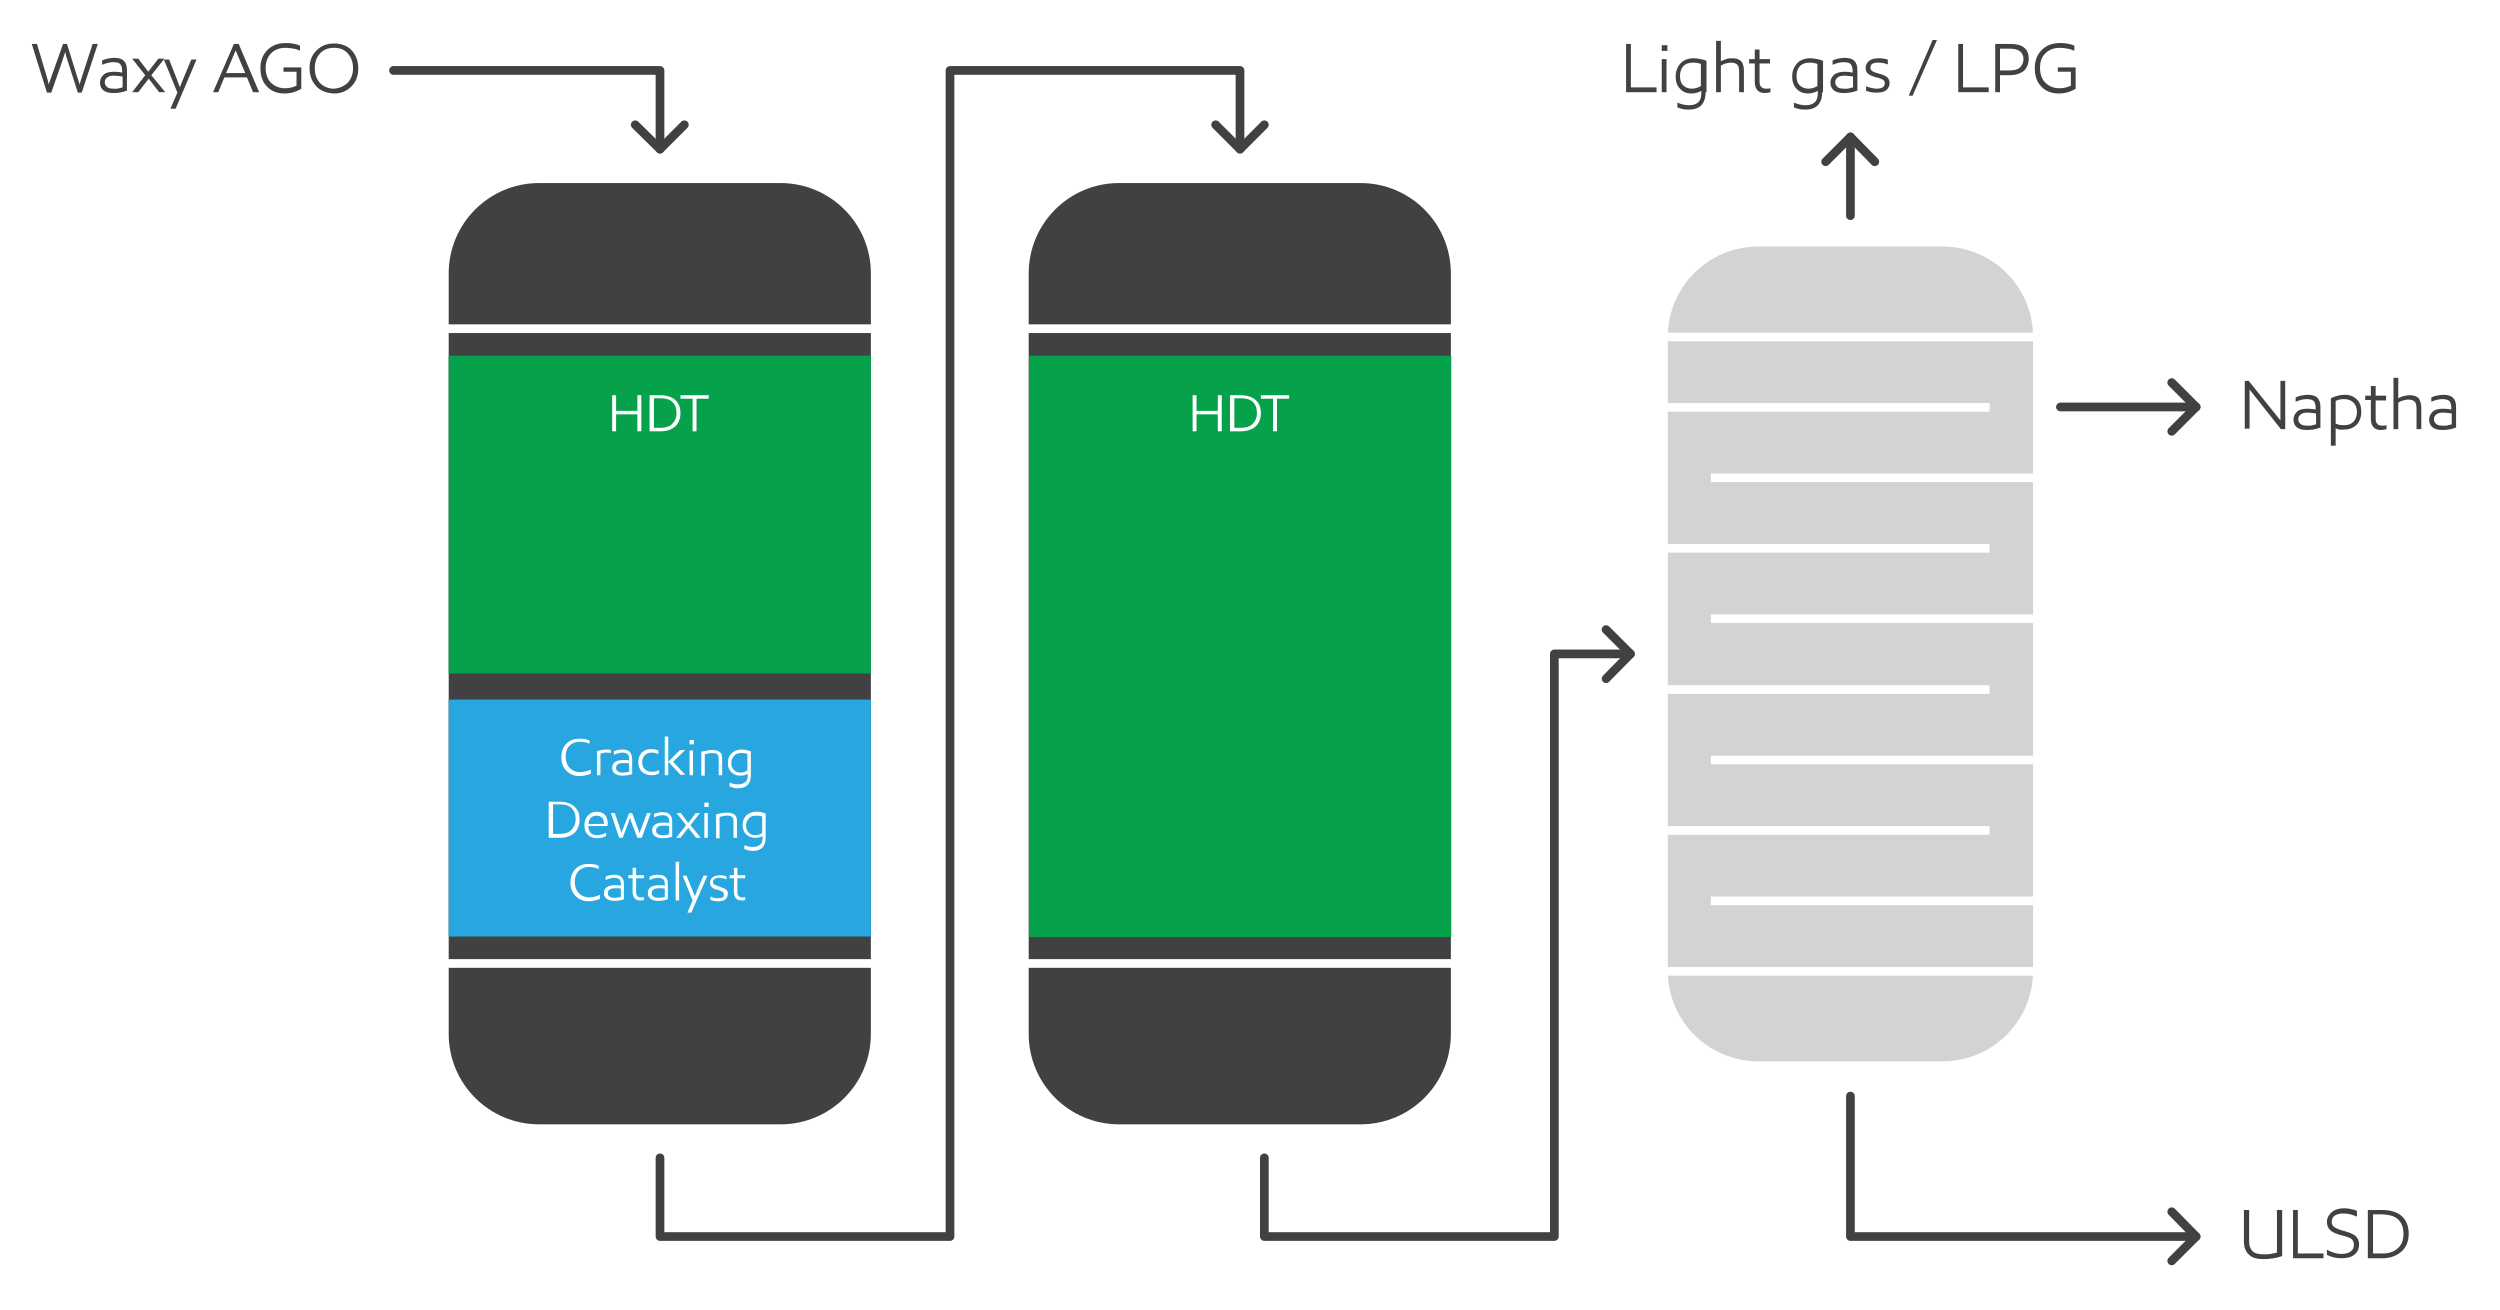 <?xml version="1.0" encoding="utf-8"?>
<!-- Generator: Adobe Illustrator 23.0.6, SVG Export Plug-In . SVG Version: 6.00 Build 0)  -->
<svg version="1.1" id="Layer_1" xmlns="http://www.w3.org/2000/svg" xmlns:xlink="http://www.w3.org/1999/xlink" x="0px" y="0px"
	 viewBox="0 0 575 301.2" style="enable-background:new 0 0 575 301.2;" xml:space="preserve">
<style type="text/css">
	.st0{fill:#FFFFFF;}
	.st1{enable-background:new    ;}
	.st2{fill:#414042;}
	.st3{fill:none;stroke:#414042;stroke-width:2;stroke-linecap:round;stroke-linejoin:round;stroke-miterlimit:10;}
	.st4{fill:#D1D3D4;}
	.st5{fill:none;stroke:#FFFFFF;stroke-width:2;stroke-miterlimit:10;}
	.st6{fill:#06A14B;}
	.st7{fill:#28A6DF;}
</style>
<rect class="st0" width="575" height="301.2"/>
<g class="st1">
	<path class="st2" d="M17.9,21.3l-2.2-6.9c-0.4-1.1-0.6-1.9-0.7-2.5h0c-0.1,0.4-0.4,1.3-0.8,2.5l-2.4,6.9h-1L7.3,10.1h1.2l2.3,7.7
		c0.2,0.6,0.3,1.2,0.4,1.6h0c0.2-0.6,0.4-1.2,0.6-1.7l2.7-7.6h0.9l2.4,7.7l0.1,0.3c0.2,0.7,0.4,1.2,0.4,1.4h0c0.1-0.5,0.3-1,0.5-1.7
		l2.5-7.7h1.2l-3.7,11.2H17.9z"/>
	<path class="st2" d="M29.3,20.8c-1,0.4-2.1,0.6-3.2,0.6c-1,0-1.8-0.2-2.3-0.6c-0.5-0.4-0.8-1-0.8-1.8c0-0.7,0.3-1.3,0.8-1.8
		s1.4-0.7,2.5-0.7c0.7,0,1.3,0.1,1.8,0.2v-0.4c0-0.8-0.2-1.3-0.5-1.6c-0.3-0.3-0.9-0.4-1.6-0.4c-0.7,0-1.6,0.2-2.5,0.6v-1
		c0.3-0.1,0.7-0.3,1.2-0.4s1-0.2,1.5-0.2c1.1,0,1.8,0.2,2.3,0.7c0.5,0.5,0.7,1.2,0.7,2.2V20.8z M28.2,20.1v-2.5l-0.7-0.1
		c-0.4,0-0.8-0.1-1.2-0.1c-0.7,0-1.3,0.1-1.6,0.4c-0.4,0.3-0.6,0.6-0.6,1.1c0,0.5,0.2,0.8,0.5,1.1c0.3,0.3,0.9,0.4,1.6,0.4
		C26.8,20.5,27.5,20.3,28.2,20.1z"/>
	<path class="st2" d="M38,21.2h-1.4l-2.4-3.1l-2.4,3.1h-1.4l3-3.9l-3-3.8h1.4l2.3,3l2.3-3h1.4l-3,3.8L38,21.2z"/>
	<path class="st2" d="M39.2,25l1.6-3.7l-3.1-7.6h1.2l1.7,4.3c0.3,0.9,0.6,1.6,0.8,2.1h0c0.2-0.7,0.5-1.4,0.8-2.1l1.8-4.3h1.2
		L40.4,25H39.2z"/>
	<path class="st2" d="M58.2,21.2l-1.4-3.4h-5.2l-1.4,3.4h-1.2l4.8-11.1h1.1l4.7,11.1H58.2z M52,16.8h4.4l-2.2-5.2h0L52,16.8z"/>
	<path class="st2" d="M69.1,11.7c-0.4-0.2-0.9-0.4-1.5-0.5C67,11.1,66.4,11,65.7,11c-1.4,0-2.5,0.4-3.4,1.3c-0.8,0.9-1.2,2-1.2,3.3
		c0,1.4,0.4,2.6,1.2,3.4c0.8,0.8,1.9,1.3,3.2,1.3c1,0,1.9-0.2,2.7-0.6v-3.2h-3v-1h4.1v4.9c-1.1,0.7-2.4,1.1-3.9,1.1
		c-1.6,0-3-0.5-4-1.6c-1-1-1.5-2.4-1.5-4.2c0-1.7,0.5-3.1,1.6-4.2c1.1-1.1,2.5-1.6,4.3-1.6c1.2,0,2.3,0.2,3.2,0.6V11.7z"/>
	<path class="st2" d="M72.7,19.8c-1-1.1-1.5-2.5-1.5-4.1c0-1.7,0.5-3,1.6-4.1s2.4-1.6,4-1.6c1.7,0,3.1,0.5,4.1,1.6
		c1,1.1,1.5,2.4,1.5,4.2c0,1.6-0.5,3-1.6,4.1s-2.4,1.6-4,1.6C75.1,21.4,73.7,20.9,72.7,19.8z M80,19c0.8-0.9,1.2-2,1.2-3.3
		c0-1.4-0.4-2.5-1.2-3.4S78.2,11,76.8,11c-1.3,0-2.4,0.4-3.2,1.3c-0.8,0.9-1.2,2-1.2,3.4c0,1.4,0.4,2.5,1.2,3.4
		c0.8,0.8,1.9,1.3,3.2,1.3C78.1,20.3,79.2,19.8,80,19z"/>
</g>
<g class="st1">
	<path class="st2" d="M381,20.1v1.1h-7V10.1h1.1v10H381z"/>
	<path class="st2" d="M382.2,11.7v-1.3h1.3v1.3H382.2z M382.2,21.2v-7.6h1.1v7.6H382.2z"/>
	<path class="st2" d="M392.3,21.2c0,1.2-0.3,2.2-0.9,2.9c-0.6,0.7-1.6,1.1-2.9,1.1c-0.6,0-1,0-1.4-0.1c-0.4-0.1-0.8-0.2-1.3-0.4
		v-1.1c0.9,0.4,1.8,0.6,2.7,0.6c0.9,0,1.6-0.2,2.1-0.7c0.5-0.4,0.7-1.2,0.7-2.1v-0.5c-0.7,0.4-1.5,0.6-2.3,0.6c-1.1,0-2-0.4-2.6-1.1
		c-0.7-0.7-1-1.7-1-2.8c0-1.2,0.4-2.2,1.1-3s1.8-1.2,3.1-1.2c0.6,0,1.1,0.1,1.6,0.2c0.5,0.1,0.9,0.2,1.3,0.4V21.2z M391.2,19.8v-5.1
		c-0.6-0.2-1.2-0.3-1.8-0.3c-1,0-1.8,0.3-2.3,0.9c-0.5,0.6-0.7,1.3-0.7,2.2c0,0.9,0.2,1.6,0.7,2.1c0.5,0.5,1.2,0.8,2,0.8
		C389.8,20.4,390.5,20.2,391.2,19.8z"/>
	<path class="st2" d="M401.1,16.3v4.9H400v-4.7c0-0.7-0.1-1.3-0.4-1.6s-0.8-0.5-1.5-0.5c-0.4,0-0.8,0.1-1.2,0.2s-0.8,0.3-1.1,0.5
		v6.1h-1.1V9.4h1.1v4.7c0.3-0.2,0.7-0.3,1.2-0.5s1-0.2,1.4-0.2c0.9,0,1.6,0.2,2.1,0.7C400.9,14.6,401.1,15.3,401.1,16.3z"/>
	<path class="st2" d="M407.1,13.6v1h-2.4v4.1c0,0.6,0.1,1.1,0.4,1.3c0.3,0.3,0.6,0.4,1.1,0.4c0.3,0,0.6,0,1-0.1v0.9
		c-0.4,0.1-0.8,0.2-1.3,0.2c-1.5,0-2.3-0.9-2.3-2.6v-4.2h-1.3v-1h1.3v-2.2h1.1v2.2H407.1z"/>
	<path class="st2" d="M419.1,21.2c0,1.2-0.3,2.2-0.9,2.9c-0.6,0.7-1.6,1.1-2.9,1.1c-0.6,0-1,0-1.4-0.1c-0.4-0.1-0.8-0.2-1.3-0.4
		v-1.1c0.9,0.4,1.8,0.6,2.7,0.6c0.9,0,1.6-0.2,2.1-0.7c0.5-0.4,0.7-1.2,0.7-2.1v-0.5c-0.7,0.4-1.5,0.6-2.3,0.6c-1.1,0-2-0.4-2.6-1.1
		c-0.7-0.7-1-1.7-1-2.8c0-1.2,0.4-2.2,1.1-3s1.8-1.2,3.1-1.2c0.6,0,1.1,0.1,1.6,0.2c0.5,0.1,0.9,0.2,1.3,0.4V21.2z M418,19.8v-5.1
		c-0.6-0.2-1.2-0.3-1.8-0.3c-1,0-1.8,0.3-2.3,0.9c-0.5,0.6-0.7,1.3-0.7,2.2c0,0.9,0.2,1.6,0.7,2.1s1.2,0.8,2,0.8
		C416.6,20.4,417.3,20.2,418,19.8z"/>
	<path class="st2" d="M427.3,20.8c-1,0.4-2.1,0.6-3.2,0.6c-1,0-1.8-0.2-2.3-0.6c-0.5-0.4-0.8-1-0.8-1.8c0-0.7,0.3-1.3,0.8-1.8
		c0.5-0.4,1.4-0.7,2.5-0.7c0.7,0,1.3,0.1,1.8,0.2v-0.4c0-0.8-0.2-1.3-0.5-1.6c-0.3-0.3-0.9-0.4-1.6-0.4c-0.7,0-1.6,0.2-2.5,0.6v-1
		c0.3-0.1,0.7-0.3,1.2-0.4s1-0.2,1.5-0.2c1.1,0,1.8,0.2,2.3,0.7s0.7,1.2,0.7,2.2V20.8z M426.2,20.1v-2.5l-0.7-0.1
		c-0.4,0-0.8-0.1-1.2-0.1c-0.7,0-1.3,0.1-1.6,0.4c-0.4,0.3-0.6,0.6-0.6,1.1c0,0.5,0.2,0.8,0.5,1.1s0.9,0.4,1.6,0.4
		C424.8,20.5,425.4,20.3,426.2,20.1z"/>
	<path class="st2" d="M434.1,14.8c-0.7-0.3-1.4-0.4-2.2-0.4c-0.6,0-1,0.1-1.3,0.3c-0.3,0.2-0.4,0.5-0.4,0.9c0,0.4,0.2,0.6,0.5,0.8
		c0.3,0.2,0.9,0.4,1.7,0.6c0.8,0.2,1.3,0.5,1.7,0.8c0.3,0.3,0.5,0.8,0.5,1.3c0,0.6-0.2,1.1-0.7,1.6c-0.5,0.4-1.2,0.6-2.2,0.6
		c-0.5,0-1,0-1.4-0.1s-0.8-0.2-1.1-0.3v-1.1c0.3,0.2,0.7,0.3,1.1,0.4c0.5,0.1,0.9,0.2,1.3,0.2c0.6,0,1-0.1,1.4-0.3
		c0.3-0.2,0.5-0.5,0.5-0.9c0-0.5-0.2-0.8-0.7-1c-0.4-0.2-1-0.4-1.6-0.5c-0.6-0.2-1.1-0.4-1.5-0.7c-0.4-0.3-0.6-0.8-0.6-1.4
		c0-0.7,0.3-1.2,0.8-1.6c0.5-0.4,1.2-0.6,2.2-0.6c0.4,0,0.8,0,1.2,0.1c0.4,0.1,0.7,0.1,0.9,0.2V14.8z"/>
	<path class="st2" d="M439,22l5.5-12.8h1L439.9,22H439z"/>
	<path class="st2" d="M457.4,20.1v1.1h-7V10.1h1.1v10H457.4z"/>
	<path class="st2" d="M462.2,17.3H460v3.9h-1.1V10.1h3.4c2.9,0,4.3,1.1,4.3,3.4c0,1.2-0.4,2.1-1.1,2.8
		C464.7,16.9,463.6,17.3,462.2,17.3z M460,16.2h2.2c1.1,0,1.9-0.2,2.4-0.7c0.5-0.5,0.8-1.1,0.8-1.9c0-0.8-0.3-1.4-0.8-1.8
		s-1.3-0.6-2.3-0.6H460V16.2z"/>
	<path class="st2" d="M477.1,11.7c-0.4-0.2-0.9-0.4-1.5-0.5c-0.6-0.1-1.2-0.2-1.8-0.2c-1.4,0-2.5,0.4-3.4,1.3s-1.2,2-1.2,3.3
		c0,1.4,0.4,2.6,1.2,3.4c0.8,0.8,1.9,1.3,3.2,1.3c1,0,1.9-0.2,2.7-0.6v-3.2h-3v-1h4.1v4.9c-1.1,0.7-2.4,1.1-3.9,1.1
		c-1.6,0-3-0.5-4-1.6c-1-1-1.5-2.4-1.5-4.2c0-1.7,0.5-3.1,1.6-4.2c1.1-1.1,2.5-1.6,4.3-1.6c1.2,0,2.3,0.2,3.2,0.6V11.7z"/>
</g>
<g class="st1">
	<path class="st2" d="M516.1,285.6v-7.3h1.2v7.2c0,1.1,0.3,1.8,0.8,2.3s1.4,0.7,2.6,0.7c0.5,0,1.1,0,1.6-0.1c0.5-0.1,1-0.2,1.4-0.3
		v-9.8h1.2v10.6c-0.7,0.2-1.3,0.4-2,0.5c-0.7,0.1-1.4,0.2-2.2,0.2c-1.6,0-2.7-0.3-3.4-1C516.5,287.9,516.1,286.9,516.1,285.6z"/>
	<path class="st2" d="M534.4,288.3v1.1h-7v-11.1h1.1v10H534.4z"/>
	<path class="st2" d="M542,279.8c-0.5-0.2-1-0.4-1.4-0.5s-1-0.2-1.6-0.2c-0.9,0-1.6,0.2-2,0.5c-0.5,0.3-0.7,0.8-0.7,1.4
		c0,0.6,0.2,1,0.7,1.3s1.2,0.6,2.4,0.9c1.1,0.3,1.9,0.7,2.4,1.1c0.5,0.5,0.8,1.1,0.8,1.9c0,0.9-0.3,1.7-1,2.3
		c-0.7,0.6-1.7,0.9-3,0.9c-1.4,0-2.5-0.3-3.4-0.8v-1.2c0.4,0.3,0.9,0.5,1.5,0.7c0.6,0.2,1.2,0.3,1.9,0.3c0.9,0,1.6-0.2,2.1-0.6
		c0.5-0.4,0.7-0.9,0.7-1.5c0-0.5-0.2-1-0.5-1.3s-1.2-0.6-2.4-0.9c-1.2-0.3-2.1-0.7-2.6-1.2c-0.5-0.5-0.7-1.1-0.7-1.9
		c0-0.9,0.4-1.6,1.1-2.2s1.7-0.9,2.9-0.9c0.6,0,1.1,0.1,1.6,0.2c0.5,0.1,0.9,0.2,1.3,0.4V279.8z"/>
	<path class="st2" d="M548,289.4h-3.4v-11.1h3.3c2,0,3.5,0.5,4.5,1.4s1.6,2.3,1.6,4c0,1.7-0.5,3.1-1.6,4.1S549.8,289.4,548,289.4z
		 M545.7,288.3h2.3c1.5,0,2.6-0.4,3.5-1.2s1.3-1.9,1.3-3.3c0-1.4-0.4-2.5-1.2-3.3s-2-1.1-3.7-1.2h-2.1V288.3z"/>
</g>
<g class="st1">
	<path class="st2" d="M524.6,98.7l-7.2-9.1h0c0,0.6,0,1.4,0,2.6v6.4h-1.1V87.6h0.9l7.3,9.1h0c0-0.4,0-1,0-2v-7.1h1.1v11.1H524.6z"/>
	<path class="st2" d="M533.8,98.3c-1,0.4-2.1,0.6-3.2,0.6c-1,0-1.8-0.2-2.3-0.6c-0.5-0.4-0.8-1-0.8-1.8c0-0.7,0.3-1.3,0.8-1.8
		s1.4-0.7,2.5-0.7c0.7,0,1.3,0.1,1.8,0.2v-0.4c0-0.8-0.2-1.3-0.5-1.6s-0.9-0.4-1.6-0.4c-0.7,0-1.6,0.2-2.5,0.6v-1
		c0.3-0.1,0.7-0.3,1.2-0.4s1-0.2,1.5-0.2c1.1,0,1.8,0.2,2.3,0.7c0.5,0.5,0.7,1.2,0.7,2.2V98.3z M532.7,97.6v-2.5l-0.7-0.1
		c-0.4,0-0.8-0.1-1.2-0.1c-0.7,0-1.3,0.1-1.6,0.4c-0.4,0.3-0.6,0.6-0.6,1.1c0,0.5,0.2,0.8,0.5,1.1c0.3,0.3,0.9,0.4,1.6,0.4
		C531.3,98,532,97.8,532.7,97.6z"/>
	<path class="st2" d="M537.2,98.5v4h-1.1V91.6c1-0.5,2.1-0.8,3.2-0.8c1.2,0,2.1,0.4,2.8,1.1c0.7,0.7,1,1.6,1,2.8
		c0,1.2-0.4,2.3-1.1,3s-1.7,1.1-2.9,1.1C538.4,98.9,537.7,98.8,537.2,98.5z M537.2,97.4c0.5,0.3,1.2,0.4,2,0.4
		c0.9,0,1.6-0.3,2.1-0.8c0.5-0.5,0.8-1.3,0.8-2.3c0-0.9-0.3-1.6-0.8-2.1c-0.5-0.5-1.2-0.8-2.1-0.8c-0.4,0-0.8,0-1.1,0.1
		c-0.4,0.1-0.7,0.2-0.9,0.3V97.4z"/>
	<path class="st2" d="M548.8,91.1v1h-2.4v4.1c0,0.6,0.1,1.1,0.4,1.3c0.2,0.3,0.6,0.4,1.1,0.4c0.3,0,0.6,0,1-0.1v0.9
		c-0.4,0.1-0.8,0.2-1.3,0.2c-1.5,0-2.3-0.9-2.3-2.6V92h-1.3v-1h1.3v-2.2h1.1v2.2H548.8z"/>
	<path class="st2" d="M556.9,93.8v4.9h-1.1V94c0-0.7-0.1-1.3-0.4-1.6s-0.8-0.5-1.5-0.5c-0.4,0-0.8,0.1-1.2,0.2s-0.8,0.3-1.1,0.5v6.1
		h-1.1V86.9h1.1v4.7c0.3-0.2,0.7-0.3,1.2-0.5c0.5-0.1,1-0.2,1.4-0.2c0.9,0,1.6,0.2,2.1,0.7C556.6,92.1,556.9,92.8,556.9,93.8z"/>
	<path class="st2" d="M565,98.3c-1,0.4-2.1,0.6-3.2,0.6c-1,0-1.8-0.2-2.3-0.6c-0.5-0.4-0.8-1-0.8-1.8c0-0.7,0.3-1.3,0.8-1.8
		s1.4-0.7,2.5-0.7c0.7,0,1.3,0.1,1.8,0.2v-0.4c0-0.8-0.2-1.3-0.5-1.6c-0.3-0.3-0.9-0.4-1.6-0.4c-0.7,0-1.6,0.2-2.5,0.6v-1
		c0.3-0.1,0.7-0.3,1.2-0.4s1-0.2,1.5-0.2c1.1,0,1.8,0.2,2.3,0.7c0.5,0.5,0.7,1.2,0.7,2.2V98.3z M563.9,97.6v-2.5l-0.7-0.1
		c-0.4,0-0.8-0.1-1.2-0.1c-0.7,0-1.3,0.1-1.6,0.4c-0.4,0.3-0.6,0.6-0.6,1.1c0,0.5,0.2,0.8,0.5,1.1c0.3,0.3,0.8,0.4,1.6,0.4
		C562.5,98,563.1,97.8,563.9,97.6z"/>
</g>
<polyline class="st3" points="151.8,34.3 151.8,16.2 90.5,16.2 "/>
<polyline class="st3" points="151.8,266.3 151.8,284.4 218.5,284.4 218.5,16.2 285.2,16.2 285.2,34.3 "/>
<polyline class="st3" points="157.4,28.7 151.8,34.3 146.1,28.7 "/>
<line class="st3" x1="425.6" y1="31.5" x2="425.6" y2="49.6"/>
<polyline class="st3" points="419.9,37.2 425.6,31.5 431.2,37.2 "/>
<polyline class="st3" points="505.1,284.4 425.6,284.4 425.6,252.1 "/>
<polyline class="st3" points="499.5,278.7 505.1,284.4 499.5,290 "/>
<line class="st3" x1="505.1" y1="93.6" x2="473.9" y2="93.6"/>
<polyline class="st3" points="499.5,88 505.1,93.6 499.5,99.2 "/>
<polyline class="st3" points="290.8,28.7 285.2,34.3 279.6,28.7 "/>
<polyline class="st3" points="290.8,266.3 290.8,284.4 357.5,284.4 357.5,150.4 375,150.4 "/>
<polyline class="st3" points="369.4,144.8 375,150.4 369.4,156.1 "/>
<g>
	<path class="st2" d="M179.5,42.1H124c-11.5,0-20.8,9.3-20.8,20.8v174.9c0,11.5,9.3,20.8,20.8,20.8h55.5c11.5,0,20.8-9.3,20.8-20.8
		V62.9C200.3,51.4,191,42.1,179.5,42.1z"/>
	<path class="st2" d="M312.9,42.1h-55.5c-11.5,0-20.8,9.3-20.8,20.8v174.9c0,11.5,9.3,20.8,20.8,20.8h55.5
		c11.5,0,20.8-9.3,20.8-20.8V62.9C333.7,51.4,324.4,42.1,312.9,42.1z"/>
</g>
<path class="st4" d="M446.8,56.7h-42.4c-11.5,0-20.8,9.3-20.8,20.8v145.8c0,11.5,9.3,20.8,20.8,20.8h42.4c11.5,0,20.8-9.3,20.8-20.8
	V77.5C467.6,66,458.3,56.7,446.8,56.7z"/>
<line class="st5" x1="383.5" y1="77.5" x2="467.6" y2="77.5"/>
<line class="st5" x1="383.5" y1="93.7" x2="457.6" y2="93.7"/>
<line class="st5" x1="393.5" y1="109.9" x2="467.6" y2="109.9"/>
<line class="st5" x1="383.5" y1="126.1" x2="457.6" y2="126.1"/>
<line class="st5" x1="393.5" y1="142.3" x2="467.6" y2="142.3"/>
<line class="st5" x1="383.5" y1="158.6" x2="457.6" y2="158.6"/>
<line class="st5" x1="393.5" y1="174.8" x2="467.6" y2="174.8"/>
<line class="st5" x1="383.5" y1="191" x2="457.6" y2="191"/>
<line class="st5" x1="393.5" y1="207.2" x2="467.6" y2="207.2"/>
<line class="st5" x1="383.5" y1="223.4" x2="467.6" y2="223.4"/>
<line class="st5" x1="235.7" y1="75.6" x2="334.7" y2="75.6"/>
<line class="st5" x1="235.7" y1="221.6" x2="334.7" y2="221.6"/>
<line class="st5" x1="102.2" y1="75.6" x2="201.3" y2="75.6"/>
<line class="st5" x1="102.2" y1="221.6" x2="201.3" y2="221.6"/>
<rect x="103.2" y="81.8" class="st6" width="97.1" height="73.1"/>
<rect x="236.7" y="81.8" class="st6" width="97.1" height="133.7"/>
<rect x="103.2" y="160.9" class="st7" width="97.1" height="54.5"/>
<g class="st1">
	<path class="st0" d="M146.6,99.2v-3.9h-4.9v3.9h-0.9v-8.3h0.9v3.6h4.9v-3.6h0.9v8.3H146.6z"/>
	<path class="st0" d="M152,99.2h-2.6v-8.3h2.5c1.5,0,2.6,0.4,3.4,1.1s1.2,1.7,1.2,3c0,1.3-0.4,2.3-1.2,3.1
		C154.4,98.8,153.4,99.2,152,99.2z M150.3,98.4h1.7c1.1,0,2-0.3,2.6-0.9c0.6-0.6,1-1.4,1-2.5c0-1.1-0.3-1.9-0.9-2.5
		c-0.6-0.6-1.5-0.9-2.7-0.9h-1.6V98.4z"/>
	<path class="st0" d="M160.2,91.7v7.5h-0.9v-7.5h-2.8v-0.8h6.5v0.8H160.2z"/>
</g>
<g class="st1">
	<path class="st0" d="M135.7,171.1c-0.7-0.3-1.5-0.5-2.3-0.5c-1,0-1.8,0.3-2.4,0.9c-0.6,0.6-0.9,1.5-0.9,2.5c0,1.1,0.3,1.9,0.9,2.6
		c0.6,0.6,1.4,1,2.4,1c0.5,0,1-0.1,1.4-0.2c0.4-0.1,0.8-0.3,1.1-0.4v0.9c-0.3,0.2-0.7,0.3-1.1,0.4c-0.4,0.1-0.9,0.2-1.5,0.2
		c-1.2,0-2.2-0.4-3-1.2c-0.8-0.8-1.2-1.8-1.2-3.1c0-1.3,0.4-2.3,1.1-3.1c0.8-0.8,1.8-1.2,3.1-1.2c0.8,0,1.6,0.1,2.3,0.4V171.1z"/>
	<path class="st0" d="M140.4,173.2c-0.3-0.1-0.6-0.1-1-0.1c-0.2,0-0.5,0-0.7,0.1c-0.3,0-0.5,0.1-0.6,0.2v4.9h-0.8v-5.5
		c0.7-0.3,1.4-0.4,2.2-0.4c0.4,0,0.7,0,1,0.1V173.2z"/>
	<path class="st0" d="M145.5,178c-0.8,0.3-1.6,0.4-2.4,0.4c-0.8,0-1.3-0.2-1.7-0.5c-0.4-0.3-0.6-0.7-0.6-1.3c0-0.6,0.2-1,0.6-1.3
		s1-0.5,1.9-0.5c0.5,0,1,0,1.4,0.1v-0.3c0-0.6-0.1-1-0.4-1.2c-0.3-0.2-0.6-0.3-1.2-0.3c-0.5,0-1.2,0.2-1.9,0.5v-0.8
		c0.2-0.1,0.5-0.2,0.9-0.3s0.7-0.1,1.1-0.1c0.8,0,1.4,0.2,1.7,0.6s0.5,0.9,0.5,1.7V178z M144.7,177.5v-1.9l-0.5-0.1
		c-0.3,0-0.6,0-0.9,0c-0.5,0-1,0.1-1.2,0.3c-0.3,0.2-0.4,0.5-0.4,0.8c0,0.4,0.1,0.6,0.4,0.8c0.2,0.2,0.6,0.3,1.2,0.3
		C143.6,177.7,144.1,177.6,144.7,177.5z"/>
	<path class="st0" d="M151.5,173.5c-0.2-0.1-0.4-0.2-0.7-0.3s-0.6-0.1-0.9-0.1c-0.7,0-1.2,0.2-1.6,0.6c-0.4,0.4-0.6,0.9-0.6,1.6
		c0,0.7,0.2,1.2,0.6,1.6s0.9,0.6,1.6,0.6c0.3,0,0.7,0,1-0.1c0.3-0.1,0.5-0.2,0.7-0.3v0.8c-0.2,0.1-0.5,0.2-0.8,0.3
		c-0.3,0.1-0.6,0.1-1,0.1c-0.9,0-1.6-0.3-2.2-0.8c-0.5-0.6-0.8-1.3-0.8-2.2c0-0.9,0.3-1.6,0.8-2.2c0.6-0.6,1.3-0.8,2.2-0.8
		c0.6,0,1.1,0.1,1.6,0.3V173.5z"/>
	<path class="st0" d="M153.7,175.2l2.7-2.7h1.2l-2.8,2.7l2.8,3h-1.1L153.7,175.2L153.7,175.2l0,3.1h-0.8v-8.9h0.8L153.7,175.2
		L153.7,175.2z"/>
	<path class="st0" d="M158.6,171.2v-1h1v1H158.6z M158.6,178.3v-5.7h0.8v5.7H158.6z"/>
	<path class="st0" d="M166.1,178.3h-0.8v-3.7c0-0.5-0.1-0.9-0.3-1.1c-0.2-0.2-0.6-0.3-1.2-0.3c-0.3,0-0.6,0-0.9,0.1
		c-0.3,0.1-0.5,0.1-0.8,0.2v4.9h-0.8v-5.5c0.9-0.2,1.8-0.4,2.5-0.4c0.8,0,1.4,0.2,1.8,0.5c0.4,0.3,0.5,0.8,0.5,1.5V178.3z"/>
	<path class="st0" d="M172.7,178.3c0,0.9-0.2,1.6-0.7,2.2c-0.5,0.5-1.2,0.8-2.2,0.8c-0.4,0-0.8,0-1-0.1c-0.3-0.1-0.6-0.2-1-0.3V180
		c0.7,0.3,1.3,0.4,2,0.4c0.7,0,1.2-0.2,1.6-0.5s0.6-0.9,0.6-1.6V178c-0.5,0.3-1.1,0.4-1.8,0.4c-0.8,0-1.5-0.3-2-0.8
		c-0.5-0.5-0.8-1.2-0.8-2.1c0-0.9,0.3-1.7,0.8-2.2s1.3-0.9,2.3-0.9c0.4,0,0.8,0,1.2,0.1c0.3,0.1,0.7,0.2,1,0.3V178.3z M171.9,177.2
		v-3.8c-0.5-0.2-0.9-0.2-1.4-0.2c-0.8,0-1.3,0.2-1.7,0.7c-0.4,0.4-0.6,1-0.6,1.6c0,0.7,0.2,1.2,0.6,1.6c0.4,0.4,0.9,0.6,1.5,0.6
		C170.9,177.7,171.4,177.5,171.9,177.2z"/>
</g>
<g class="st1">
	<path class="st0" d="M128.8,192.7h-2.6v-8.3h2.5c1.5,0,2.6,0.4,3.4,1.1s1.2,1.7,1.2,3c0,1.3-0.4,2.3-1.2,3.1
		C131.3,192.3,130.2,192.7,128.8,192.7z M127.1,191.8h1.7c1.1,0,2-0.3,2.6-0.9c0.6-0.6,1-1.4,1-2.5c0-1.1-0.3-1.9-0.9-2.5
		c-0.6-0.6-1.5-0.9-2.7-0.9h-1.6V191.8z"/>
	<path class="st0" d="M139.7,190h-4.4c0,0.6,0.2,1.1,0.5,1.5c0.4,0.4,0.9,0.6,1.6,0.6c0.4,0,0.7-0.1,1.1-0.2
		c0.3-0.1,0.6-0.2,0.9-0.4l0,0.8c-0.6,0.3-1.3,0.5-2.1,0.5c-0.9,0-1.6-0.3-2.1-0.8c-0.5-0.5-0.8-1.2-0.8-2.2c0-0.9,0.3-1.7,0.8-2.2
		c0.5-0.6,1.2-0.9,2.1-0.9c0.8,0,1.5,0.3,1.9,0.8c0.4,0.5,0.6,1.2,0.6,2C139.7,189.7,139.7,189.8,139.7,190z M138.9,189.4
		c0-0.6-0.1-1-0.4-1.3c-0.3-0.3-0.7-0.5-1.3-0.5c-0.5,0-1,0.2-1.3,0.5c-0.3,0.3-0.5,0.8-0.6,1.4H138.9z"/>
	<path class="st0" d="M146.6,192.7l-1.3-3.4c-0.2-0.5-0.3-1-0.4-1.2h0c-0.1,0.4-0.3,0.8-0.4,1.2l-1.3,3.4h-0.8l-1.9-5.7h0.9l1.3,3.8
		c0.1,0.3,0.2,0.6,0.2,0.9h0c0.1-0.4,0.2-0.8,0.4-1.1l1.4-3.6h0.7l1.4,3.8c0.1,0.2,0.2,0.5,0.3,0.9h0c0-0.2,0.1-0.5,0.3-0.9l1.4-3.8
		h0.9l-2.1,5.7H146.6z"/>
	<path class="st0" d="M154.7,192.4c-0.8,0.3-1.6,0.4-2.4,0.4c-0.8,0-1.3-0.2-1.7-0.5s-0.6-0.7-0.6-1.3c0-0.6,0.2-1,0.6-1.3
		s1-0.5,1.9-0.5c0.5,0,1,0,1.4,0.1v-0.3c0-0.6-0.1-1-0.4-1.2s-0.6-0.3-1.2-0.3c-0.5,0-1.2,0.2-1.9,0.5v-0.8c0.2-0.1,0.5-0.2,0.9-0.3
		c0.4-0.1,0.7-0.1,1.1-0.1c0.8,0,1.4,0.2,1.7,0.6c0.4,0.4,0.5,0.9,0.5,1.7V192.4z M153.9,191.9V190l-0.5-0.1c-0.3,0-0.6,0-0.9,0
		c-0.5,0-1,0.1-1.2,0.3c-0.3,0.2-0.4,0.5-0.4,0.8c0,0.4,0.1,0.6,0.4,0.8c0.2,0.2,0.6,0.3,1.2,0.3C152.9,192.1,153.4,192,153.9,191.9
		z"/>
	<path class="st0" d="M161.2,192.7h-1.1l-1.8-2.3l-1.8,2.3h-1l2.3-2.9l-2.2-2.8h1l1.7,2.3l1.7-2.3h1l-2.2,2.8L161.2,192.7z"/>
	<path class="st0" d="M162,185.6v-1h1v1H162z M162,192.7v-5.7h0.8v5.7H162z"/>
	<path class="st0" d="M169.5,192.7h-0.8V189c0-0.5-0.1-0.9-0.3-1.1c-0.2-0.2-0.6-0.3-1.2-0.3c-0.3,0-0.6,0-0.9,0.1
		c-0.3,0.1-0.5,0.1-0.8,0.2v4.9h-0.8v-5.5c0.9-0.2,1.8-0.4,2.5-0.4c0.8,0,1.4,0.2,1.8,0.5c0.4,0.3,0.5,0.8,0.5,1.5V192.7z"/>
	<path class="st0" d="M176.1,192.7c0,0.9-0.2,1.6-0.7,2.2c-0.5,0.5-1.2,0.8-2.2,0.8c-0.4,0-0.8,0-1-0.1c-0.3-0.1-0.6-0.2-1-0.3v-0.9
		c0.7,0.3,1.3,0.4,2,0.4c0.7,0,1.2-0.2,1.6-0.5s0.6-0.9,0.6-1.6v-0.4c-0.5,0.3-1.1,0.4-1.8,0.4c-0.8,0-1.5-0.3-2-0.8
		c-0.5-0.5-0.8-1.2-0.8-2.1c0-0.9,0.3-1.7,0.8-2.2s1.3-0.9,2.3-0.9c0.4,0,0.8,0,1.2,0.1c0.3,0.1,0.7,0.2,1,0.3V192.7z M175.3,191.6
		v-3.8c-0.5-0.2-0.9-0.2-1.4-0.2c-0.8,0-1.3,0.2-1.7,0.7c-0.4,0.4-0.6,1-0.6,1.6c0,0.7,0.2,1.2,0.6,1.6c0.4,0.4,0.9,0.6,1.5,0.6
		C174.3,192.1,174.8,191.9,175.3,191.6z"/>
</g>
<g class="st1">
	<path class="st0" d="M137.8,199.9c-0.7-0.3-1.5-0.5-2.3-0.5c-1,0-1.8,0.3-2.4,0.9c-0.6,0.6-0.9,1.5-0.9,2.5c0,1.1,0.3,1.9,0.9,2.6
		c0.6,0.6,1.4,1,2.4,1c0.5,0,1-0.1,1.4-0.2c0.4-0.1,0.8-0.3,1.1-0.4v0.9c-0.3,0.2-0.7,0.3-1.1,0.4c-0.4,0.1-0.9,0.2-1.5,0.2
		c-1.2,0-2.2-0.4-3-1.2c-0.8-0.8-1.2-1.8-1.2-3.1c0-1.3,0.4-2.3,1.1-3.1c0.8-0.8,1.8-1.2,3.1-1.2c0.8,0,1.6,0.1,2.3,0.4V199.9z"/>
	<path class="st0" d="M143.6,206.8c-0.8,0.3-1.6,0.4-2.4,0.4c-0.8,0-1.3-0.2-1.7-0.5s-0.6-0.7-0.6-1.3c0-0.6,0.2-1,0.6-1.3
		s1-0.5,1.9-0.5c0.5,0,1,0,1.4,0.1v-0.3c0-0.6-0.1-1-0.4-1.2s-0.6-0.3-1.2-0.3c-0.5,0-1.2,0.2-1.9,0.5v-0.8c0.2-0.1,0.5-0.2,0.9-0.3
		c0.4-0.1,0.7-0.1,1.1-0.1c0.8,0,1.4,0.2,1.7,0.6c0.4,0.4,0.5,0.9,0.5,1.7V206.8z M142.8,206.3v-1.9l-0.5-0.1c-0.3,0-0.6,0-0.9,0
		c-0.5,0-1,0.1-1.2,0.3c-0.3,0.2-0.4,0.5-0.4,0.8c0,0.4,0.1,0.6,0.4,0.8c0.2,0.2,0.6,0.3,1.2,0.3
		C141.8,206.5,142.3,206.4,142.8,206.3z"/>
	<path class="st0" d="M148.1,201.3v0.7h-1.8v3.1c0,0.5,0.1,0.8,0.3,1s0.5,0.3,0.8,0.3c0.2,0,0.4,0,0.7-0.1v0.7
		c-0.3,0.1-0.6,0.1-0.9,0.1c-1.1,0-1.7-0.7-1.7-2v-3.1h-1v-0.7h1v-1.7h0.8v1.7H148.1z"/>
	<path class="st0" d="M153.7,206.8c-0.8,0.3-1.6,0.4-2.4,0.4c-0.8,0-1.3-0.2-1.7-0.5s-0.6-0.7-0.6-1.3c0-0.6,0.2-1,0.6-1.3
		s1-0.5,1.9-0.5c0.5,0,1,0,1.4,0.1v-0.3c0-0.6-0.1-1-0.4-1.2s-0.6-0.3-1.2-0.3c-0.5,0-1.2,0.2-1.9,0.5v-0.8c0.2-0.1,0.5-0.2,0.9-0.3
		c0.4-0.1,0.7-0.1,1.1-0.1c0.8,0,1.4,0.2,1.7,0.6c0.4,0.4,0.5,0.9,0.5,1.7V206.8z M152.9,206.3v-1.9l-0.5-0.1c-0.3,0-0.6,0-0.9,0
		c-0.5,0-1,0.1-1.2,0.3c-0.3,0.2-0.4,0.5-0.4,0.8c0,0.4,0.1,0.6,0.4,0.8c0.2,0.2,0.6,0.3,1.2,0.3
		C151.9,206.5,152.4,206.4,152.9,206.3z"/>
	<path class="st0" d="M155.4,207.1v-8.9h0.8v8.9H155.4z"/>
	<path class="st0" d="M158.1,209.9l1.2-2.8l-2.3-5.7h0.9l1.3,3.2c0.3,0.6,0.5,1.2,0.6,1.6h0c0.2-0.5,0.4-1,0.6-1.6l1.4-3.2h0.9
		l-3.7,8.5H158.1z"/>
	<path class="st0" d="M166.9,202.2c-0.5-0.2-1.1-0.3-1.6-0.3c-0.4,0-0.8,0.1-1,0.3c-0.2,0.2-0.3,0.4-0.3,0.7c0,0.3,0.1,0.5,0.4,0.6
		c0.3,0.1,0.7,0.3,1.3,0.5c0.6,0.2,1,0.4,1.3,0.6s0.4,0.6,0.4,1c0,0.5-0.2,0.9-0.5,1.2s-0.9,0.5-1.6,0.5c-0.4,0-0.7,0-1.1-0.1
		c-0.3-0.1-0.6-0.1-0.8-0.2v-0.8c0.2,0.1,0.5,0.2,0.8,0.3c0.3,0.1,0.7,0.1,1,0.1c0.4,0,0.8-0.1,1-0.2s0.3-0.4,0.3-0.7
		c0-0.3-0.2-0.6-0.5-0.7s-0.7-0.3-1.2-0.4s-0.8-0.3-1.1-0.6c-0.3-0.2-0.4-0.6-0.4-1c0-0.5,0.2-0.9,0.6-1.2c0.4-0.3,0.9-0.5,1.6-0.5
		c0.3,0,0.6,0,0.9,0.1c0.3,0,0.5,0.1,0.7,0.2V202.2z"/>
	<path class="st0" d="M171.4,201.3v0.7h-1.8v3.1c0,0.5,0.1,0.8,0.3,1s0.5,0.3,0.8,0.3c0.2,0,0.4,0,0.7-0.1v0.7
		c-0.3,0.1-0.6,0.1-0.9,0.1c-1.1,0-1.7-0.7-1.7-2v-3.1h-1v-0.7h1v-1.7h0.8v1.7H171.4z"/>
</g>
<g class="st1">
	<path class="st0" d="M280.1,99.2v-3.9h-4.9v3.9h-0.9v-8.3h0.9v3.6h4.9v-3.6h0.9v8.3H280.1z"/>
	<path class="st0" d="M285.5,99.2h-2.6v-8.3h2.5c1.5,0,2.6,0.4,3.4,1.1c0.8,0.7,1.2,1.7,1.2,3c0,1.3-0.4,2.3-1.2,3.1
		C287.9,98.8,286.8,99.2,285.5,99.2z M283.8,98.4h1.7c1.1,0,2-0.3,2.6-0.9c0.6-0.6,1-1.4,1-2.5c0-1.1-0.3-1.9-0.9-2.5
		c-0.6-0.6-1.5-0.9-2.7-0.9h-1.6V98.4z"/>
	<path class="st0" d="M293.7,91.7v7.5h-0.9v-7.5H290v-0.8h6.5v0.8H293.7z"/>
</g>
</svg>
